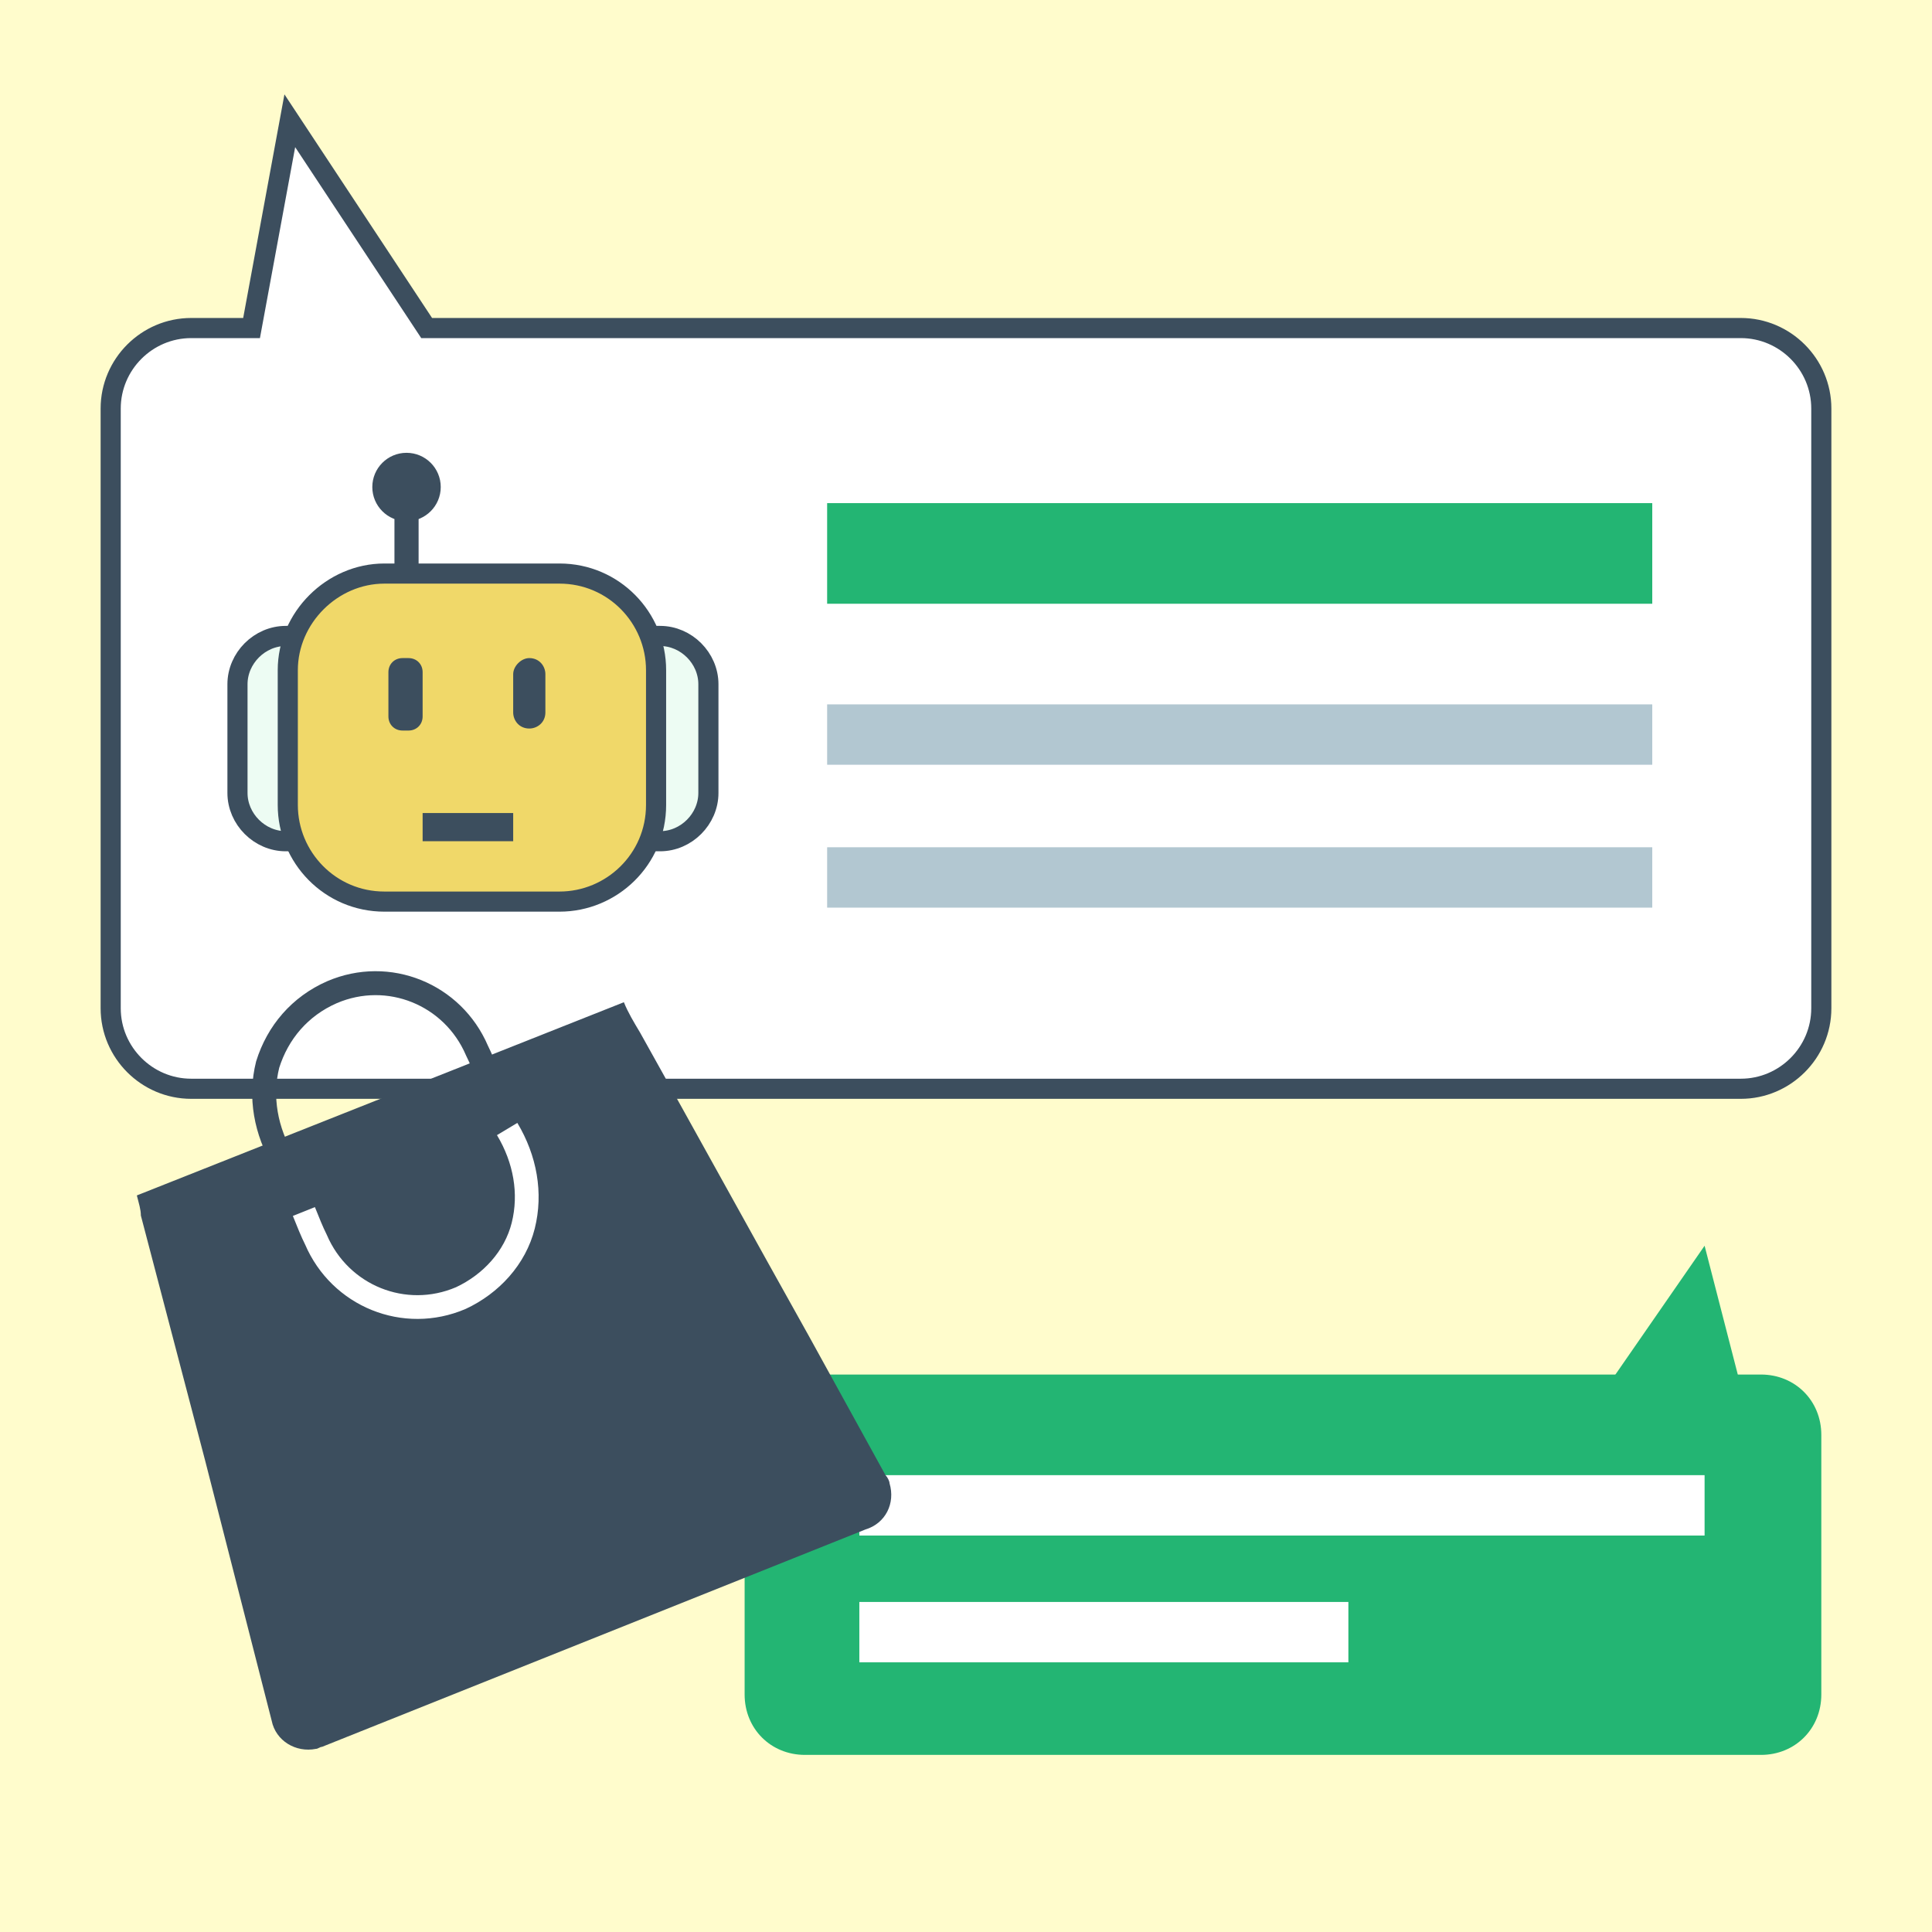 <?xml version="1.0" encoding="utf-8"?>
<!-- Generator: Adobe Illustrator 24.0.0, SVG Export Plug-In . SVG Version: 6.00 Build 0)  -->
<!DOCTYPE svg PUBLIC "-//W3C//DTD SVG 1.1//EN" "http://www.w3.org/Graphics/SVG/1.1/DTD/svg11.dtd">
<svg version="1.1" id="圖層_1" xmlns:x="http://ns.adobe.com/Extensibility/1.0/" xmlns:i="http://ns.adobe.com/AdobeIllustrator/10.0/" xmlns:graph="http://ns.adobe.com/Graphs/1.0/"
	 xmlns="http://www.w3.org/2000/svg" xmlns:xlink="http://www.w3.org/1999/xlink" x="0px" y="0px" width="96px" height="96px"
	 viewBox="0 0 96 96" style="enable-background:new 0 0 96 96;" xml:space="preserve">
<style type="text/css">
	.st0{fill:#FFFCCC;}
	.st1{fill:#FFFFFF;stroke:#3C4E5E;stroke-miterlimit:10;}
	.st2{fill:#23B573;}
	.st3{fill:#B2C7D1;}
	.st4{fill:#EDFCF3;stroke:#3C4E5E;stroke-miterlimit:10;}
	.st5{fill:#F0D869;stroke:#3C4E5E;stroke-miterlimit:10;}
	.st6{fill:#3C4E5E;}
	.st7{fill:#FFFFFF;}
	.st8{fill:none;stroke:#3C4E5E;stroke-width:1.19;stroke-miterlimit:10;}
	.st9{fill:none;stroke:#FFFFFF;stroke-width:1.18;stroke-miterlimit:10;}
</style>
<path class="st0" d="M0,0h96v96H0V0z"/>
<path class="st1" d="M86.5,16.3H21.2L14.4,6l-1.9,10.3h-3c-2.2,0-4,1.8-4,4v29.8c0,2.2,1.8,4,4,4h77c2.2,0,4-1.8,4-4V20.3
	C90.5,18.1,88.7,16.3,86.5,16.3z"/>
<path class="st2" d="M41.1,25h41v5h-41V25z"/>
<path class="st3" d="M41.1,35h41v3h-41V35z"/>
<path class="st3" d="M41.1,42.1h41v3h-41V42.1z"/>
<path class="st4" d="M14.2,31.6h18.6c1.3,0,2.4,1.1,2.4,2.4v5.4c0,1.3-1.1,2.4-2.4,2.4H14.2c-1.3,0-2.4-1.1-2.4-2.4V34
	C11.8,32.7,12.9,31.6,14.2,31.6z"/>
<path class="st5" d="M19.1,28.5h8.7c2.7,0,4.8,2.2,4.8,4.8V40c0,2.7-2.2,4.8-4.8,4.8h-8.7c-2.7,0-4.8-2.2-4.8-4.8v-6.7
	C14.3,30.7,16.5,28.5,19.1,28.5z"/>
<g>
	<path class="st6" d="M20,32.7h0.3c0.4,0,0.7,0.3,0.7,0.7v2.2c0,0.4-0.3,0.7-0.7,0.7H20c-0.4,0-0.7-0.3-0.7-0.7v-2.2
		C19.3,33,19.6,32.7,20,32.7z"/>
	<path class="st6" d="M26.3,32.7L26.3,32.7c0.5,0,0.8,0.4,0.8,0.8v1.9c0,0.5-0.4,0.8-0.8,0.8l0,0c-0.5,0-0.8-0.4-0.8-0.8v-1.9
		C25.5,33.1,25.9,32.7,26.3,32.7z"/>
	<path class="st6" d="M21,40.4h4.5v1.4H21V40.4z"/>
	<circle class="st6" cx="20.2" cy="24.2" r="1.7"/>
	<path class="st6" d="M19.6,24.6h1.2v4.1h-1.2V24.6z"/>
</g>
<path class="st2" d="M40,68.3h47.5c1.7,0,3,1.3,3,3v12.9c0,1.7-1.3,3-3,3H40c-1.7,0-3-1.3-3-3V71.3C37,69.7,38.3,68.3,40,68.3z"/>
<path class="st7" d="M42.7,73.3h42v3h-42L42.7,73.3z"/>
<path class="st7" d="M42.7,79.6H67v3H42.7V79.6z"/>
<path class="st2" d="M79.3,69.7l5.4-7.8l2.5,9.7L79.3,69.7z"/>
<path class="st6" d="M6.8,59.4c0.1,0.4,0.2,0.7,0.2,1l3.2,12.2l3.3,12.9c0.2,1,1.2,1.6,2.2,1.4c0.1,0,0.2-0.1,0.3-0.1
	c9-3.6,18-7.2,27-10.8c1-0.3,1.5-1.3,1.2-2.3c0-0.1-0.1-0.3-0.2-0.4l-3.8-6.9c-2.8-5-5.6-10.1-8.4-15.1c-0.3-0.5-0.6-1-0.8-1.5
	L6.8,59.4z"/>
<path class="st8" d="M24.3,53.6c-0.2-0.5-0.4-1-0.6-1.4c-1.2-2.8-4.4-4.1-7.2-2.9c-1.6,0.7-2.7,2-3.2,3.6c-0.4,1.6-0.1,3.3,0.8,4.8"
	/>
<path class="st9" d="M15.1,60.2c0.2,0.5,0.4,1,0.6,1.4c1.2,2.8,4.4,4.1,7.2,2.9c1.5-0.7,2.7-2,3.1-3.6c0.4-1.6,0.1-3.3-0.8-4.8"/>
</svg>
